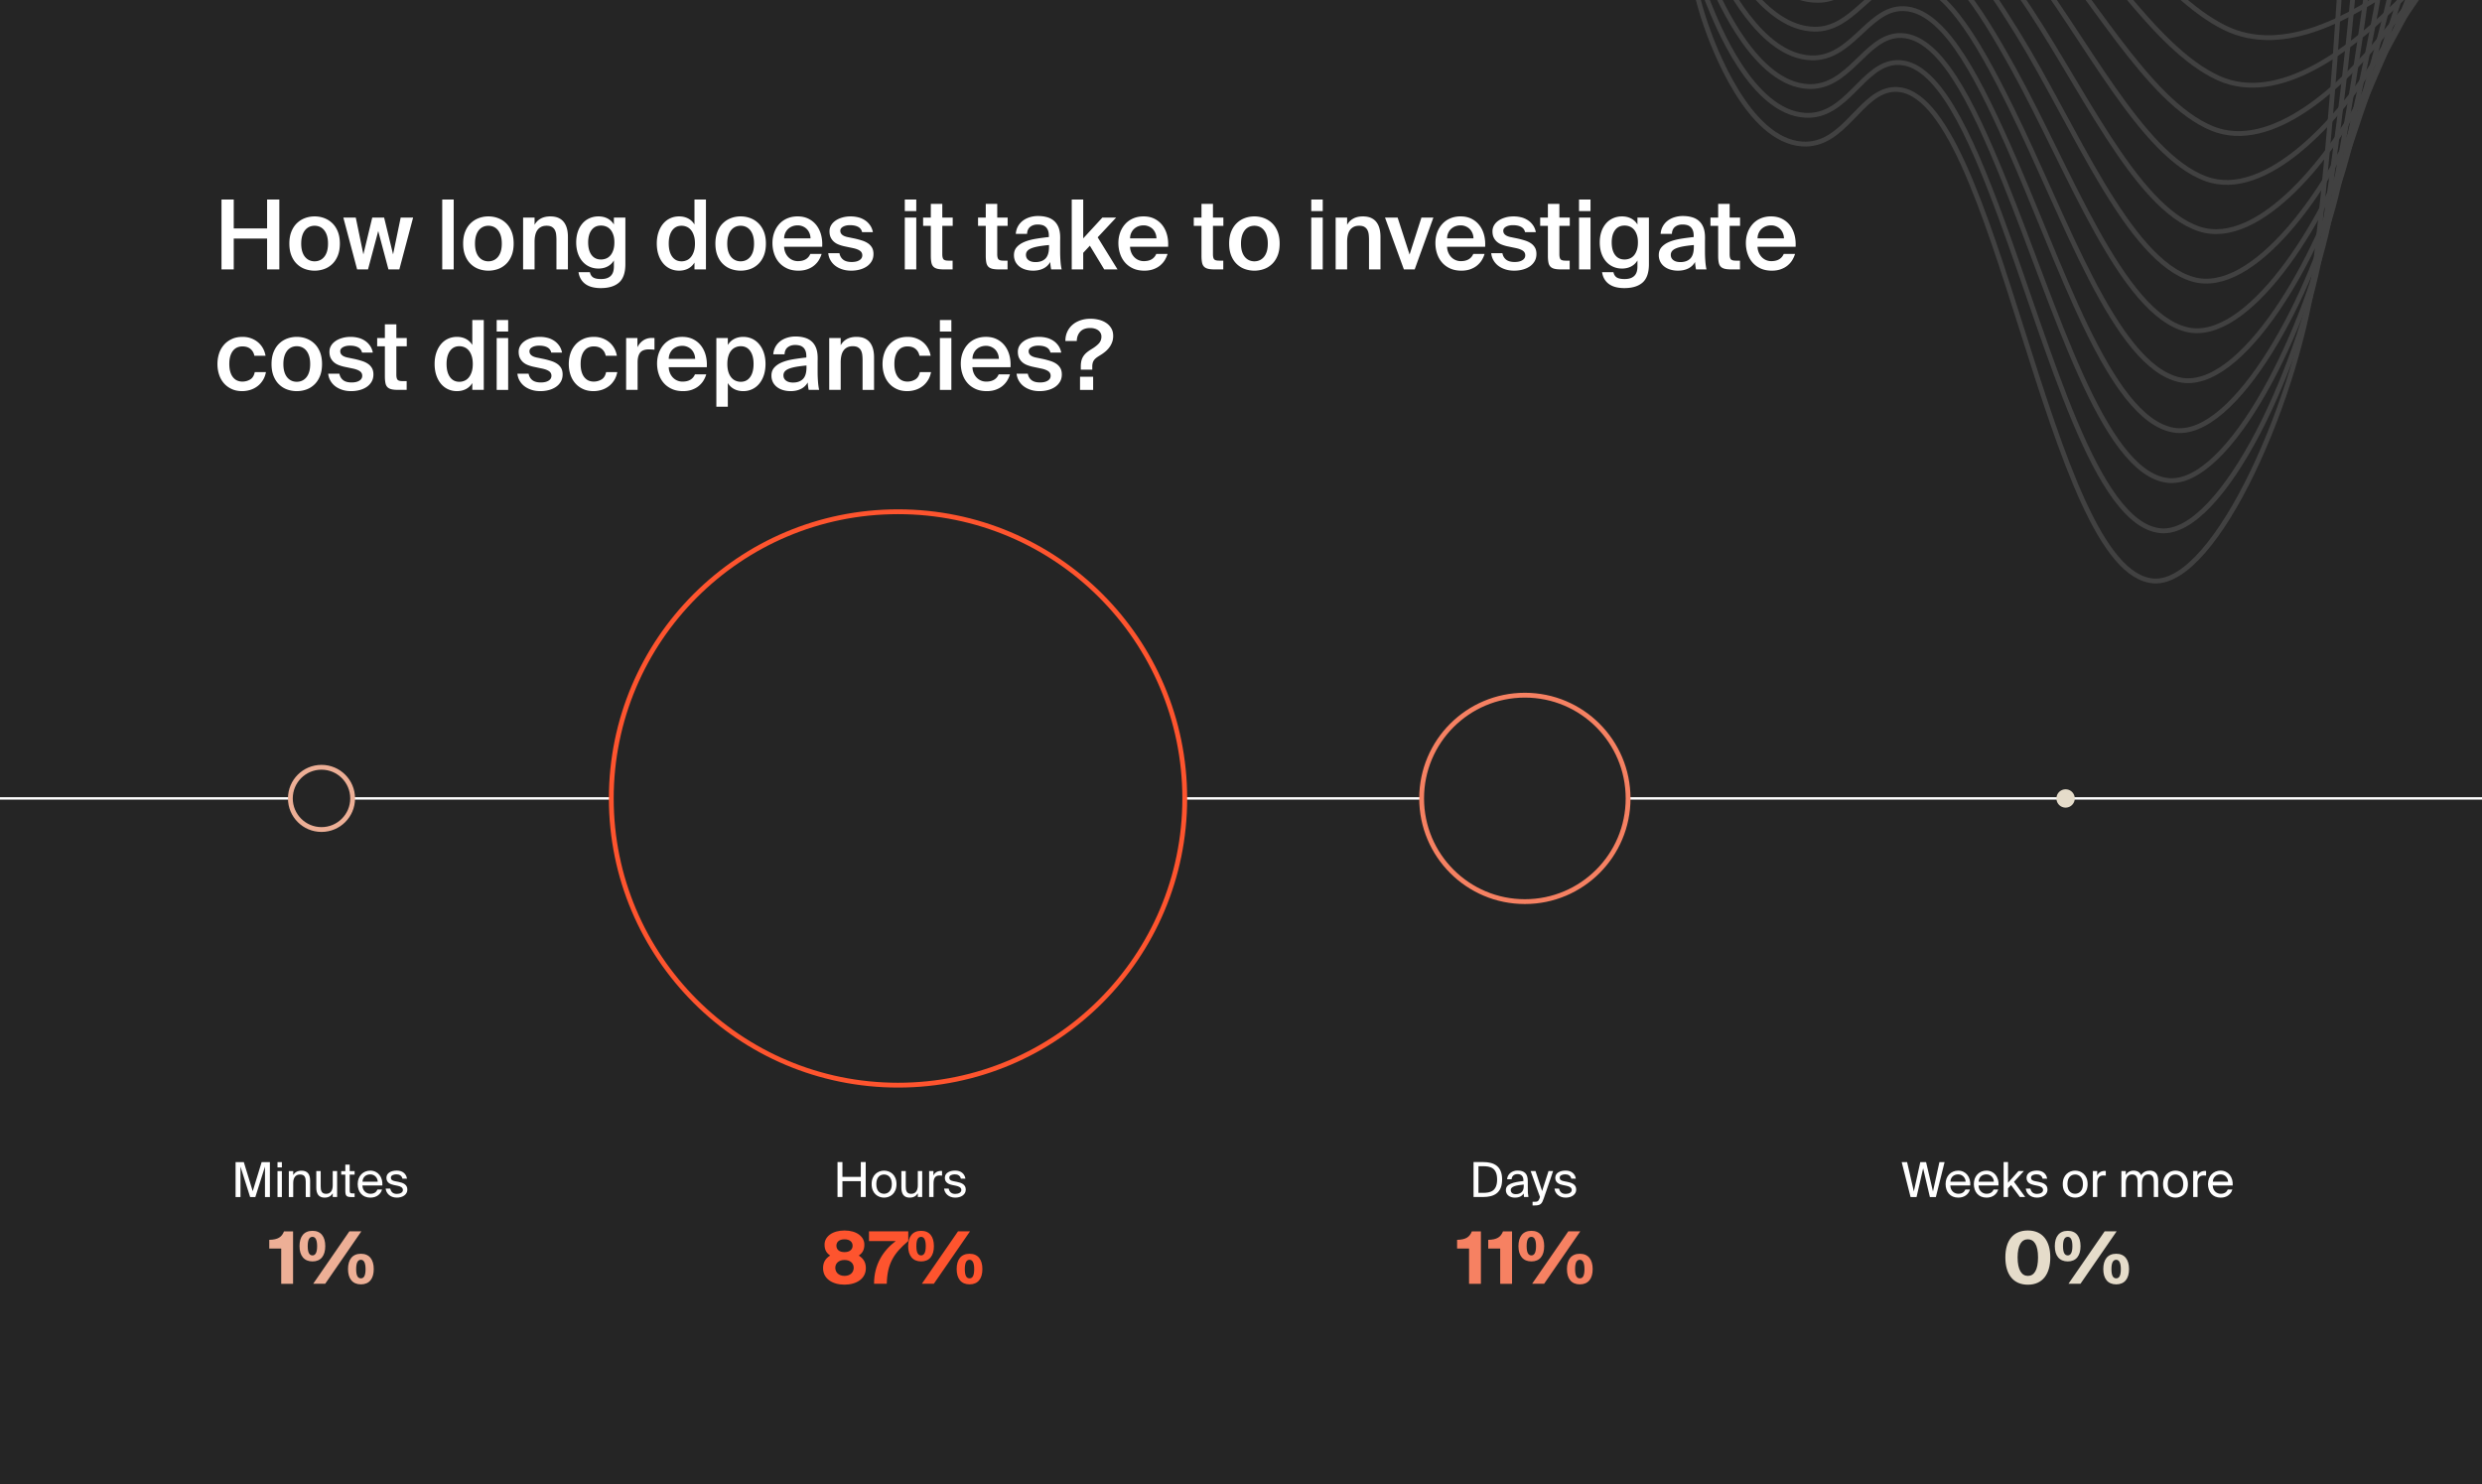 <svg data-name="Layer 1" xmlns="http://www.w3.org/2000/svg" viewBox="0 0 515 308"><path fill="#252525" d="M-.5-.5h516v309H-.5z"/><g fill="#fff"><path d="M57.96 41.41v14.5h-2.54v-6.4H48.5v6.4h-2.54v-14.5h2.54v6h6.92v-6h2.54ZM65.28 44.91c.68 0 1.33.11 1.96.34.63.23 1.18.57 1.67 1.03.49.46.88 1.04 1.17 1.75.29.71.44 1.55.44 2.52s-.15 1.81-.44 2.52c-.29.71-.68 1.29-1.17 1.75-.49.46-1.04.8-1.67 1.02-.63.22-1.28.33-1.96.33s-1.33-.11-1.96-.33c-.63-.22-1.18-.56-1.67-1.02-.49-.46-.88-1.04-1.17-1.75-.29-.71-.44-1.55-.44-2.52s.15-1.81.44-2.52c.29-.71.68-1.29 1.17-1.75.49-.46 1.04-.8 1.67-1.03.63-.23 1.28-.34 1.96-.34Zm0 9.32c.4 0 .77-.08 1.1-.23.33-.15.63-.38.88-.68.25-.3.45-.68.59-1.14.14-.46.21-1 .21-1.63s-.07-1.15-.21-1.62c-.14-.47-.34-.85-.59-1.16a2.41 2.41 0 0 0-.88-.69c-.33-.15-.7-.23-1.1-.23s-.77.08-1.1.23c-.33.15-.63.38-.88.69-.25.31-.45.69-.59 1.16s-.21 1.01-.21 1.62.07 1.17.21 1.63.34.84.59 1.14c.25.3.55.53.88.68.33.15.7.23 1.1.23ZM77.24 45.15h2.46l1.86 7.64 1.58-7.64h2.58l-2.86 10.76H80.6l-2.12-7.96-2.12 7.96H74.1l-2.86-10.76h2.58l1.58 7.64 1.84-7.64ZM94.14 55.91h-2.38v-14.5h2.38v14.5ZM101.34 44.91c.68 0 1.33.11 1.96.34.63.23 1.18.57 1.67 1.03.49.46.88 1.04 1.17 1.75.29.71.44 1.55.44 2.52s-.15 1.81-.44 2.52c-.29.71-.68 1.29-1.17 1.75-.49.46-1.04.8-1.67 1.02-.63.22-1.28.33-1.96.33s-1.33-.11-1.96-.33c-.63-.22-1.18-.56-1.67-1.02-.49-.46-.88-1.04-1.17-1.75-.29-.71-.44-1.55-.44-2.52s.15-1.81.44-2.52c.29-.71.68-1.29 1.17-1.75.49-.46 1.04-.8 1.67-1.03.63-.23 1.28-.34 1.96-.34Zm0 9.32c.4 0 .77-.08 1.1-.23.33-.15.63-.38.88-.68.25-.3.45-.68.59-1.14.14-.46.21-1 .21-1.63s-.07-1.15-.21-1.62c-.14-.47-.34-.85-.59-1.16a2.41 2.41 0 0 0-.88-.69c-.33-.15-.7-.23-1.1-.23s-.77.08-1.1.23c-.33.15-.63.38-.88.69-.25.31-.45.69-.59 1.16s-.21 1.01-.21 1.62.07 1.17.21 1.63.34.84.59 1.14c.25.3.55.53.88.68.33.15.7.23 1.1.23ZM110.92 46.65c.31-.56.74-.99 1.29-1.29.55-.3 1.21-.45 1.97-.45.65 0 1.21.1 1.67.3.46.2.84.49 1.13.86.29.37.51.82.65 1.34.14.52.21 1.1.21 1.74v6.76h-2.38v-6.18c0-.36-.02-.71-.06-1.06a2.66 2.66 0 0 0-.27-.93c-.14-.27-.35-.49-.62-.65-.27-.16-.64-.24-1.09-.24s-.84.08-1.16.25c-.32.17-.58.4-.78.69-.2.29-.34.65-.43 1.06-.09.41-.13.86-.13 1.34v5.72h-2.38V45.15h2.38v1.5ZM127.38 45.15h2.38v9.68c0 1.76-.44 3.03-1.31 3.8-.87.77-2.14 1.16-3.81 1.16-.59 0-1.14-.06-1.66-.18s-.98-.31-1.39-.58c-.41-.27-.74-.61-1.01-1.03s-.45-.92-.54-1.51h2.36c.11.51.34.87.69 1.09.35.22.89.33 1.61.33.53 0 .97-.07 1.32-.21s.62-.33.82-.57c.2-.24.34-.52.42-.83.08-.31.12-.64.12-.99v-1.26c-.32.53-.75.95-1.3 1.24-.55.29-1.18.44-1.9.44-.65 0-1.26-.12-1.83-.37-.57-.25-1.06-.61-1.47-1.08-.41-.47-.74-1.04-.97-1.71s-.35-1.42-.35-2.26.12-1.59.35-2.26.56-1.23.97-1.7c.41-.47.9-.82 1.47-1.07.57-.25 1.18-.37 1.83-.37.72 0 1.35.15 1.9.44.55.29.98.71 1.3 1.24v-1.44Zm.1 5.16c0-.6-.07-1.12-.22-1.56-.15-.44-.34-.8-.59-1.09-.25-.29-.54-.5-.88-.64-.34-.14-.7-.21-1.09-.21-.84 0-1.49.31-1.96.94-.47.63-.7 1.48-.7 2.56s.23 1.97.7 2.6c.47.63 1.12.94 1.96.94.39 0 .75-.07 1.09-.21.34-.14.63-.36.88-.65.25-.29.44-.66.59-1.11.15-.45.22-.97.22-1.57ZM144.1 41.41h2.38v14.5h-2.38v-1.42c-.32.53-.75.95-1.3 1.24-.55.29-1.18.44-1.9.44-.65 0-1.26-.13-1.83-.39-.57-.26-1.06-.64-1.47-1.13s-.74-1.09-.97-1.78c-.23-.69-.35-1.47-.35-2.34s.12-1.63.35-2.32c.23-.69.56-1.29.97-1.78.41-.49.9-.87 1.47-1.13.57-.26 1.18-.39 1.83-.39.72 0 1.35.15 1.9.44.55.29.98.71 1.3 1.24v-5.18Zm.1 9.12c0-.61-.07-1.15-.22-1.62s-.34-.85-.59-1.15c-.25-.3-.54-.53-.88-.68-.34-.15-.7-.23-1.09-.23-.84 0-1.49.33-1.96.99-.47.66-.7 1.56-.7 2.69s.23 2.05.7 2.71c.47.66 1.12.99 1.96.99.39 0 .75-.08 1.09-.23.34-.15.63-.38.88-.69.25-.31.44-.69.59-1.15s.22-1 .22-1.63ZM153.68 44.91c.68 0 1.33.11 1.96.34.63.23 1.18.57 1.67 1.03.49.46.88 1.04 1.17 1.75.29.71.44 1.55.44 2.52s-.15 1.81-.44 2.52c-.29.71-.68 1.29-1.17 1.75-.49.46-1.04.8-1.67 1.02-.63.22-1.28.33-1.96.33s-1.33-.11-1.96-.33c-.63-.22-1.18-.56-1.67-1.02-.49-.46-.88-1.04-1.17-1.75-.29-.71-.44-1.55-.44-2.52s.15-1.81.44-2.52c.29-.71.68-1.29 1.17-1.75.49-.46 1.04-.8 1.67-1.03.63-.23 1.28-.34 1.96-.34Zm0 9.32c.4 0 .77-.08 1.1-.23.33-.15.63-.38.88-.68.25-.3.45-.68.59-1.14.14-.46.21-1 .21-1.63s-.07-1.15-.21-1.62c-.14-.47-.34-.85-.59-1.16a2.41 2.41 0 0 0-.88-.69c-.33-.15-.7-.23-1.1-.23s-.77.08-1.1.23c-.33.15-.63.38-.88.69-.25.31-.45.69-.59 1.16s-.21 1.01-.21 1.62.07 1.17.21 1.63.34.84.59 1.14c.25.3.55.53.88.68.33.15.7.23 1.1.23ZM165.66 56.17c-.88 0-1.66-.15-2.33-.46-.67-.31-1.23-.72-1.68-1.24-.45-.52-.79-1.13-1.02-1.82s-.35-1.43-.35-2.2c0-.81.13-1.56.38-2.23.25-.67.61-1.26 1.06-1.75s1-.88 1.64-1.15c.64-.27 1.35-.41 2.14-.41.84 0 1.59.16 2.24.48s1.2.76 1.64 1.32c.44.56.77 1.22.98 1.99.21.77.29 1.6.24 2.51h-7.9c.01.43.1.82.25 1.19s.36.68.61.95a2.717 2.717 0 0 0 2 .84c1.29 0 2.15-.5 2.58-1.5h2.34c-.12.43-.31.85-.56 1.27-.25.42-.58.79-.97 1.12-.39.33-.86.59-1.41.79s-1.17.3-1.88.3Zm-.16-9.4c-.33 0-.66.05-.99.16-.33.11-.62.27-.88.49-.26.22-.48.5-.65.84-.17.34-.27.74-.28 1.21h5.48c-.01-.41-.09-.79-.24-1.13-.15-.34-.34-.62-.58-.85s-.52-.4-.84-.53a2.68 2.68 0 0 0-1.02-.19ZM178.88 48.17c-.12-.51-.4-.87-.84-1.1-.44-.23-1-.34-1.68-.34-.55 0-1.02.1-1.41.31-.39.21-.59.49-.59.85 0 .67.52 1.11 1.56 1.32l1.46.3c.53.12 1.04.26 1.51.41.47.15.88.35 1.23.59s.62.54.82.89c.2.35.3.79.3 1.31 0 .56-.12 1.06-.37 1.49-.25.43-.58.79-1 1.08s-.91.51-1.46.66c-.55.15-1.14.23-1.77.23-.69 0-1.32-.09-1.89-.28s-1.05-.44-1.46-.76c-.41-.32-.73-.7-.98-1.14-.25-.44-.4-.92-.45-1.44h2.32c.11.57.37 1.02.78 1.34s1 .48 1.76.48c.67 0 1.2-.12 1.6-.37.4-.25.6-.58.6-1.01s-.18-.75-.53-.98c-.35-.23-.82-.4-1.39-.52l-1.62-.34c-.47-.09-.9-.22-1.3-.37s-.74-.35-1.03-.6c-.29-.25-.51-.55-.68-.9-.17-.35-.25-.78-.25-1.27s.12-.91.35-1.29c.23-.38.55-.7.95-.97.4-.27.87-.47 1.4-.62.53-.15 1.1-.22 1.7-.22.56 0 1.09.07 1.6.2s.96.34 1.37.61c.41.27.75.61 1.04 1.02.29.41.48.88.59 1.43h-2.24ZM190.12 41.41v2.4h-2.38v-2.4h2.38Zm0 3.74v10.76h-2.38V45.15h2.38ZM193.14 42.31h2.38v2.84h2.16v1.72h-2.16v5.86c0 .55.09.91.26 1.09.17.18.51.27 1.02.27h.86v1.82h-1.76c-.57 0-1.04-.04-1.4-.13s-.64-.24-.84-.45c-.2-.21-.34-.5-.41-.87-.07-.37-.11-.82-.11-1.37v-6.22h-1.6v-1.72h1.6v-2.84ZM204.54 42.31h2.38v2.84h2.16v1.72h-2.16v5.86c0 .55.09.91.26 1.09.17.18.51.27 1.02.27h.86v1.82h-1.76c-.57 0-1.04-.04-1.4-.13s-.64-.24-.84-.45c-.2-.21-.34-.5-.41-.87-.07-.37-.11-.82-.11-1.37v-6.22h-1.6v-1.72h1.6v-2.84ZM215.4 44.83c.67 0 1.28.08 1.85.24.57.16 1.06.42 1.47.78s.73.83.95 1.42c.22.59.32 1.31.31 2.16 0 .13 0 .31-.01.53v2.27c0 .68.03 1.35.08 2.01.05.66.13 1.22.24 1.67h-2.18c-.04-.23-.08-.45-.11-.66-.03-.21-.06-.51-.09-.88-.33.6-.81 1.05-1.42 1.35-.61.3-1.32.45-2.12.45-.59 0-1.12-.08-1.61-.23-.49-.15-.91-.37-1.26-.65a2.95 2.95 0 0 1-.82-1.01 3.02 3.02 0 0 1-.29-1.33c0-.67.19-1.22.58-1.66s.91-.8 1.57-1.08 1.43-.49 2.3-.64c.87-.15 1.8-.27 2.79-.38v-.26c0-.45-.06-.83-.18-1.13-.12-.3-.28-.54-.49-.72-.21-.18-.45-.31-.73-.38s-.59-.11-.92-.11c-.61 0-1.13.16-1.54.48-.41.32-.63.81-.66 1.46h-2.34c.04-.55.18-1.05.42-1.5s.56-.84.97-1.17c.41-.33.89-.58 1.44-.76a5.86 5.86 0 0 1 1.83-.27Zm2.26 6.02c-.85.08-1.58.17-2.18.28-.6.11-1.09.24-1.48.4-.39.16-.67.35-.85.57-.18.22-.27.48-.27.79 0 .47.18.83.54 1.1.36.27.84.4 1.44.4.88 0 1.57-.24 2.06-.73s.74-1.3.74-2.43v-.38ZM224.76 41.41v8.06l3.98-4.32h2.86l-3.84 4.1 4.12 6.66h-2.76l-2.98-4.92-1.38 1.48v3.44h-2.38v-14.5h2.38ZM237.44 56.17c-.88 0-1.66-.15-2.33-.46-.67-.31-1.23-.72-1.68-1.24-.45-.52-.79-1.13-1.02-1.82s-.35-1.43-.35-2.2c0-.81.13-1.56.38-2.23.25-.67.61-1.26 1.06-1.75s1-.88 1.64-1.15c.64-.27 1.35-.41 2.14-.41.84 0 1.59.16 2.24.48s1.2.76 1.64 1.32c.44.56.77 1.22.98 1.99.21.77.29 1.6.24 2.51h-7.9c.01.43.1.82.25 1.19s.36.68.61.95a2.717 2.717 0 0 0 2 .84c1.29 0 2.15-.5 2.58-1.5h2.34c-.12.43-.31.85-.56 1.27-.25.42-.58.79-.97 1.12-.39.33-.86.59-1.41.79s-1.17.3-1.88.3Zm-.16-9.4c-.33 0-.66.05-.99.16-.33.11-.62.27-.88.49-.26.22-.48.5-.65.84-.17.34-.27.74-.28 1.21h5.48c-.01-.41-.09-.79-.24-1.13-.15-.34-.34-.62-.58-.85s-.52-.4-.84-.53a2.68 2.68 0 0 0-1.02-.19ZM249.3 42.31h2.38v2.84h2.16v1.72h-2.16v5.86c0 .55.09.91.26 1.09.17.18.51.27 1.02.27h.86v1.82h-1.76c-.57 0-1.04-.04-1.4-.13s-.64-.24-.84-.45c-.2-.21-.34-.5-.41-.87-.07-.37-.11-.82-.11-1.37v-6.22h-1.6v-1.72h1.6v-2.84ZM260.28 44.91c.68 0 1.33.11 1.96.34.63.23 1.18.57 1.67 1.03.49.46.88 1.04 1.17 1.75.29.71.44 1.55.44 2.52s-.15 1.81-.44 2.52c-.29.71-.68 1.29-1.17 1.75-.49.46-1.04.8-1.67 1.02-.63.22-1.28.33-1.96.33s-1.33-.11-1.96-.33c-.63-.22-1.18-.56-1.67-1.02-.49-.46-.88-1.04-1.17-1.75-.29-.71-.44-1.55-.44-2.52s.15-1.81.44-2.52c.29-.71.68-1.29 1.17-1.75.49-.46 1.04-.8 1.67-1.03.63-.23 1.28-.34 1.96-.34Zm0 9.32c.4 0 .77-.08 1.1-.23.33-.15.63-.38.88-.68.25-.3.45-.68.59-1.14.14-.46.21-1 .21-1.63s-.07-1.15-.21-1.62c-.14-.47-.34-.85-.59-1.16a2.41 2.41 0 0 0-.88-.69c-.33-.15-.7-.23-1.1-.23s-.77.08-1.1.23c-.33.15-.63.38-.88.69-.25.31-.45.69-.59 1.16s-.21 1.01-.21 1.62.07 1.17.21 1.63.34.84.59 1.14c.25.3.55.53.88.68.33.15.7.23 1.1.23ZM274.46 41.41v2.4h-2.38v-2.4h2.38Zm0 3.74v10.76h-2.38V45.15h2.38ZM279.52 46.65c.31-.56.74-.99 1.29-1.29.55-.3 1.21-.45 1.97-.45.65 0 1.21.1 1.67.3.46.2.84.49 1.13.86.29.37.51.82.65 1.34.14.52.21 1.1.21 1.74v6.76h-2.38v-6.18c0-.36-.02-.71-.06-1.06a2.66 2.66 0 0 0-.27-.93c-.14-.27-.35-.49-.62-.65-.27-.16-.64-.24-1.09-.24s-.84.08-1.16.25c-.32.17-.58.4-.78.69-.2.29-.34.65-.43 1.06-.09.41-.13.86-.13 1.34v5.72h-2.38V45.15h2.38v1.5ZM292.48 52.83l2.46-7.68h2.48l-3.88 10.76h-2.24l-3.92-10.76H290l2.48 7.68ZM303.22 56.17c-.88 0-1.66-.15-2.33-.46-.67-.31-1.23-.72-1.68-1.24-.45-.52-.79-1.13-1.02-1.82s-.35-1.43-.35-2.2c0-.81.13-1.56.38-2.23.25-.67.61-1.26 1.06-1.75s1-.88 1.64-1.15c.64-.27 1.35-.41 2.14-.41.84 0 1.59.16 2.24.48s1.2.76 1.64 1.32c.44.56.77 1.22.98 1.99.21.77.29 1.6.24 2.51h-7.9c.01.43.1.82.25 1.19s.36.68.61.95a2.717 2.717 0 0 0 2 .84c1.29 0 2.15-.5 2.58-1.5h2.34c-.12.43-.31.85-.56 1.27-.25.42-.58.79-.97 1.12-.39.33-.86.59-1.41.79s-1.17.3-1.88.3Zm-.16-9.4c-.33 0-.66.05-.99.16-.33.11-.62.27-.88.49-.26.22-.48.5-.65.84-.17.34-.27.74-.28 1.21h5.48c-.01-.41-.09-.79-.24-1.13-.15-.34-.34-.62-.58-.85s-.52-.4-.84-.53a2.68 2.68 0 0 0-1.02-.19ZM316.44 48.17c-.12-.51-.4-.87-.84-1.1-.44-.23-1-.34-1.68-.34-.55 0-1.02.1-1.41.31-.39.21-.59.49-.59.85 0 .67.52 1.11 1.56 1.32l1.46.3c.53.12 1.04.26 1.51.41.47.15.88.35 1.23.59s.62.54.82.89c.2.35.3.79.3 1.31 0 .56-.12 1.06-.37 1.49-.25.43-.58.79-1 1.08s-.91.51-1.46.66c-.55.15-1.14.23-1.77.23-.69 0-1.32-.09-1.89-.28s-1.05-.44-1.46-.76c-.41-.32-.73-.7-.98-1.14-.25-.44-.4-.92-.45-1.44h2.32c.11.57.37 1.02.78 1.34s1 .48 1.76.48c.67 0 1.2-.12 1.6-.37.4-.25.6-.58.6-1.01s-.18-.75-.53-.98c-.35-.23-.82-.4-1.39-.52l-1.62-.34c-.47-.09-.9-.22-1.3-.37s-.74-.35-1.03-.6c-.29-.25-.51-.55-.68-.9-.17-.35-.25-.78-.25-1.27s.12-.91.35-1.29c.23-.38.55-.7.95-.97.4-.27.87-.47 1.4-.62.53-.15 1.1-.22 1.7-.22.56 0 1.09.07 1.6.2s.96.34 1.37.61c.41.27.75.61 1.04 1.02.29.41.48.88.59 1.43h-2.24ZM321.18 42.31h2.38v2.84h2.16v1.72h-2.16v5.86c0 .55.09.91.26 1.09.17.18.51.27 1.02.27h.86v1.82h-1.76c-.57 0-1.04-.04-1.4-.13s-.64-.24-.84-.45c-.2-.21-.34-.5-.41-.87-.07-.37-.11-.82-.11-1.37v-6.22h-1.6v-1.72h1.6v-2.84ZM330.02 41.41v2.4h-2.38v-2.4h2.38Zm0 3.74v10.76h-2.38V45.15h2.38ZM339.76 45.15h2.38v9.68c0 1.76-.44 3.03-1.31 3.8-.87.77-2.14 1.16-3.81 1.16-.59 0-1.14-.06-1.66-.18s-.98-.31-1.39-.58c-.41-.27-.74-.61-1.01-1.03s-.45-.92-.54-1.51h2.36c.11.51.34.87.69 1.09.35.22.89.33 1.61.33.53 0 .97-.07 1.32-.21s.62-.33.82-.57c.2-.24.34-.52.42-.83.08-.31.12-.64.12-.99v-1.26c-.32.53-.75.95-1.3 1.24-.55.29-1.18.44-1.9.44-.65 0-1.26-.12-1.83-.37-.57-.25-1.06-.61-1.47-1.08-.41-.47-.74-1.04-.97-1.71s-.35-1.42-.35-2.26.12-1.59.35-2.26.56-1.23.97-1.7c.41-.47.9-.82 1.47-1.07.57-.25 1.18-.37 1.83-.37.72 0 1.35.15 1.9.44.55.29.98.71 1.3 1.24v-1.44Zm.1 5.16c0-.6-.07-1.12-.22-1.56-.15-.44-.34-.8-.59-1.09-.25-.29-.54-.5-.88-.64-.34-.14-.7-.21-1.09-.21-.84 0-1.49.31-1.96.94-.47.63-.7 1.48-.7 2.56s.23 1.97.7 2.6c.47.63 1.12.94 1.96.94.39 0 .75-.07 1.09-.21.34-.14.63-.36.88-.65.25-.29.44-.66.59-1.11.15-.45.22-.97.22-1.57ZM349.2 44.83c.67 0 1.28.08 1.85.24.57.16 1.06.42 1.47.78s.73.83.95 1.42c.22.59.32 1.31.31 2.16 0 .13 0 .31-.01.53v2.27c0 .68.03 1.35.08 2.01.05.66.13 1.22.24 1.67h-2.18c-.04-.23-.08-.45-.11-.66-.03-.21-.06-.51-.09-.88-.33.6-.81 1.05-1.42 1.35-.61.3-1.32.45-2.12.45-.59 0-1.12-.08-1.61-.23-.49-.15-.91-.37-1.26-.65a2.95 2.95 0 0 1-.82-1.01 3.02 3.02 0 0 1-.29-1.33c0-.67.19-1.22.58-1.66s.91-.8 1.57-1.08 1.43-.49 2.3-.64c.87-.15 1.8-.27 2.79-.38v-.26c0-.45-.06-.83-.18-1.13-.12-.3-.28-.54-.49-.72-.21-.18-.45-.31-.73-.38s-.59-.11-.92-.11c-.61 0-1.13.16-1.54.48-.41.32-.63.81-.66 1.46h-2.34c.04-.55.18-1.05.42-1.5s.56-.84.97-1.17c.41-.33.89-.58 1.44-.76a5.86 5.86 0 0 1 1.83-.27Zm2.26 6.02c-.85.08-1.58.17-2.18.28-.6.11-1.09.24-1.48.4-.39.16-.67.35-.85.57-.18.22-.27.48-.27.79 0 .47.18.83.54 1.1.36.27.84.4 1.44.4.88 0 1.57-.24 2.06-.73s.74-1.3.74-2.43v-.38ZM356.51 42.31h2.38v2.84h2.16v1.72h-2.16v5.86c0 .55.09.91.26 1.09.17.18.51.27 1.02.27h.86v1.82h-1.76c-.57 0-1.04-.04-1.4-.13s-.64-.24-.84-.45c-.2-.21-.34-.5-.41-.87-.07-.37-.11-.82-.11-1.37v-6.22h-1.6v-1.72h1.6v-2.84ZM367.64 56.17c-.88 0-1.66-.15-2.33-.46-.67-.31-1.23-.72-1.68-1.24-.45-.52-.79-1.13-1.02-1.82s-.35-1.43-.35-2.2c0-.81.13-1.56.38-2.23.25-.67.61-1.26 1.06-1.75s1-.88 1.64-1.15c.64-.27 1.35-.41 2.14-.41.84 0 1.59.16 2.24.48s1.2.76 1.64 1.32c.44.56.77 1.22.98 1.99.21.77.29 1.6.24 2.51h-7.9c.01.43.1.82.25 1.19s.36.68.61.95a2.717 2.717 0 0 0 2 .84c1.29 0 2.15-.5 2.58-1.5h2.34c-.12.43-.31.85-.56 1.27-.25.42-.58.79-.97 1.12-.39.33-.86.59-1.41.79s-1.17.3-1.88.3Zm-.16-9.4c-.33 0-.66.05-.99.16-.33.11-.62.27-.88.49-.26.22-.48.5-.65.84-.17.34-.27.74-.28 1.21h5.48c-.01-.41-.09-.79-.24-1.13-.15-.34-.34-.62-.58-.85s-.52-.4-.84-.53a2.68 2.68 0 0 0-1.02-.19ZM50.34 69.91c.6 0 1.17.09 1.7.28.53.19 1.01.45 1.43.79.42.34.77.75 1.05 1.23s.47 1.02.58 1.62h-2.32c-.11-.57-.37-1.04-.79-1.4s-.99-.54-1.71-.54c-.37 0-.72.07-1.05.21-.33.14-.61.36-.86.66-.25.3-.44.68-.58 1.13-.14.45-.21 1-.21 1.64s.07 1.19.21 1.65.33.84.58 1.14c.25.3.53.52.86.66.33.14.68.21 1.05.21.6 0 1.14-.15 1.63-.44.49-.29.8-.8.95-1.52h2.32c-.12.63-.33 1.19-.64 1.68s-.68.91-1.12 1.24c-.44.33-.93.59-1.48.76-.55.17-1.11.26-1.7.26-.8 0-1.52-.14-2.15-.43s-1.17-.68-1.61-1.18c-.44-.5-.78-1.09-1.01-1.78s-.35-1.43-.35-2.23.12-1.54.35-2.23.58-1.28 1.03-1.79 1-.9 1.64-1.19c.64-.29 1.37-.43 2.2-.43ZM61.58 69.91c.68 0 1.33.11 1.96.34.63.23 1.18.57 1.67 1.03.49.46.88 1.04 1.17 1.75.29.71.44 1.55.44 2.52s-.15 1.81-.44 2.52c-.29.71-.68 1.29-1.17 1.75-.49.46-1.04.8-1.67 1.02-.63.22-1.28.33-1.96.33s-1.33-.11-1.96-.33c-.63-.22-1.18-.56-1.67-1.02-.49-.46-.88-1.04-1.17-1.75-.29-.71-.44-1.55-.44-2.52s.15-1.81.44-2.52c.29-.71.68-1.29 1.17-1.75.49-.46 1.04-.8 1.67-1.03.63-.23 1.28-.34 1.96-.34Zm0 9.32c.4 0 .77-.08 1.1-.23.33-.15.63-.38.88-.68.25-.3.45-.68.59-1.14.14-.46.21-1 .21-1.63s-.07-1.15-.21-1.62c-.14-.47-.34-.85-.59-1.16a2.41 2.41 0 0 0-.88-.69c-.33-.15-.7-.23-1.1-.23s-.77.08-1.1.23c-.33.15-.63.38-.88.69-.25.31-.45.69-.59 1.16s-.21 1.01-.21 1.62.07 1.17.21 1.63.34.84.59 1.14c.25.3.55.53.88.68.33.15.7.23 1.1.23ZM75.12 73.17c-.12-.51-.4-.87-.84-1.1-.44-.23-1-.34-1.68-.34-.55 0-1.02.1-1.41.31-.39.21-.59.49-.59.85 0 .67.52 1.11 1.56 1.32l1.46.3c.53.12 1.04.26 1.51.41.47.15.88.35 1.23.59s.62.54.82.89c.2.35.3.79.3 1.31 0 .56-.12 1.06-.37 1.49-.25.43-.58.79-1 1.08s-.91.51-1.46.66c-.55.15-1.14.23-1.77.23-.69 0-1.32-.09-1.89-.28s-1.05-.44-1.46-.76c-.41-.32-.73-.7-.98-1.14-.25-.44-.4-.92-.45-1.44h2.32c.11.57.37 1.02.78 1.34s1 .48 1.76.48c.67 0 1.2-.12 1.6-.37.4-.25.6-.58.6-1.01s-.18-.75-.53-.98c-.35-.23-.82-.4-1.39-.52l-1.62-.34c-.47-.09-.9-.22-1.3-.37s-.74-.35-1.03-.6c-.29-.25-.51-.55-.68-.9-.17-.35-.25-.78-.25-1.27s.12-.91.35-1.29c.23-.38.55-.7.95-.97.4-.27.87-.47 1.4-.62.53-.15 1.1-.22 1.7-.22.56 0 1.09.07 1.6.2s.96.34 1.37.61c.41.27.75.61 1.04 1.02.29.41.48.88.59 1.43h-2.24ZM79.86 67.31h2.38v2.84h2.16v1.72h-2.16v5.86c0 .55.09.91.26 1.09.17.18.51.27 1.02.27h.86v1.82h-1.76c-.57 0-1.04-.04-1.4-.13s-.64-.24-.84-.45c-.2-.21-.34-.5-.41-.87-.07-.37-.11-.82-.11-1.37v-6.22h-1.6v-1.72h1.6v-2.84ZM98 66.41h2.38v14.5H98v-1.42c-.32.53-.75.95-1.3 1.24-.55.29-1.18.44-1.9.44-.65 0-1.26-.13-1.83-.39-.57-.26-1.06-.64-1.47-1.13s-.74-1.09-.97-1.78c-.23-.69-.35-1.47-.35-2.34s.12-1.63.35-2.32c.23-.69.56-1.29.97-1.78.41-.49.9-.87 1.47-1.13.57-.26 1.18-.39 1.83-.39.72 0 1.35.15 1.9.44.55.29.98.71 1.3 1.24v-5.18Zm.1 9.12c0-.61-.07-1.15-.22-1.62s-.34-.85-.59-1.15c-.25-.3-.54-.53-.88-.68-.34-.15-.7-.23-1.09-.23-.84 0-1.49.33-1.96.99-.47.66-.7 1.56-.7 2.69s.23 2.05.7 2.71c.47.66 1.12.99 1.96.99.39 0 .75-.08 1.09-.23.34-.15.63-.38.88-.69.25-.31.44-.69.59-1.15s.22-1 .22-1.63ZM105.44 66.41v2.4h-2.38v-2.4h2.38Zm0 3.74v10.76h-2.38V70.15h2.38ZM114.38 73.17c-.12-.51-.4-.87-.84-1.1-.44-.23-1-.34-1.68-.34-.55 0-1.02.1-1.41.31-.39.21-.59.49-.59.85 0 .67.52 1.11 1.56 1.32l1.46.3c.53.12 1.04.26 1.51.41.47.15.88.35 1.23.59s.62.54.82.89c.2.35.3.79.3 1.31 0 .56-.12 1.06-.37 1.49-.25.43-.58.79-1 1.08s-.91.51-1.46.66c-.55.15-1.14.23-1.77.23-.69 0-1.32-.09-1.89-.28s-1.05-.44-1.46-.76c-.41-.32-.73-.7-.98-1.14-.25-.44-.4-.92-.45-1.44h2.32c.11.57.37 1.02.78 1.34s1 .48 1.76.48c.67 0 1.2-.12 1.6-.37.4-.25.6-.58.6-1.01s-.18-.75-.53-.98c-.35-.23-.82-.4-1.39-.52l-1.62-.34c-.47-.09-.9-.22-1.3-.37s-.74-.35-1.03-.6c-.29-.25-.51-.55-.68-.9-.17-.35-.25-.78-.25-1.27s.12-.91.35-1.29c.23-.38.55-.7.95-.97.4-.27.87-.47 1.4-.62.53-.15 1.1-.22 1.7-.22.56 0 1.09.07 1.6.2s.96.34 1.37.61c.41.27.75.61 1.04 1.02.29.41.48.88.59 1.43h-2.24ZM123.24 69.91c.6 0 1.17.09 1.7.28.53.19 1.01.45 1.43.79.42.34.77.75 1.05 1.23s.47 1.02.58 1.62h-2.32c-.11-.57-.37-1.04-.79-1.4s-.99-.54-1.71-.54c-.37 0-.72.07-1.05.21-.33.14-.61.36-.86.66-.25.3-.44.68-.58 1.13-.14.45-.21 1-.21 1.64s.07 1.19.21 1.65.33.84.58 1.14c.25.3.53.52.86.66.33.14.68.21 1.05.21.6 0 1.14-.15 1.63-.44.49-.29.8-.8.95-1.52h2.32c-.12.63-.33 1.19-.64 1.68s-.68.91-1.12 1.24c-.44.33-.93.59-1.48.76-.55.17-1.11.26-1.7.26-.8 0-1.52-.14-2.15-.43s-1.17-.68-1.61-1.18c-.44-.5-.78-1.09-1.01-1.78s-.35-1.43-.35-2.23.12-1.54.35-2.23.58-1.28 1.03-1.79 1-.9 1.64-1.19c.64-.29 1.37-.43 2.2-.43ZM135.8 72.57c-.4-.04-.78-.06-1.14-.06s-.71.04-1 .13c-.29.09-.54.23-.74.44-.2.21-.35.49-.46.85s-.16.81-.16 1.34v5.64h-2.38V70.15h2.34v1.92c.29-.6.69-1.07 1.19-1.41s1.08-.52 1.73-.53h.31c.11 0 .22.02.31.03v2.4ZM141.72 81.17c-.88 0-1.66-.15-2.33-.46-.67-.31-1.23-.72-1.68-1.24-.45-.52-.79-1.13-1.02-1.82s-.35-1.43-.35-2.2c0-.81.13-1.56.38-2.23.25-.67.61-1.26 1.06-1.75s1-.88 1.64-1.15c.64-.27 1.35-.41 2.14-.41.84 0 1.59.16 2.24.48s1.2.76 1.64 1.32c.44.56.77 1.22.98 1.99.21.77.29 1.6.24 2.51h-7.9c.01.43.1.82.25 1.19s.36.68.61.95a2.717 2.717 0 0 0 2 .84c1.29 0 2.15-.5 2.58-1.5h2.34c-.12.43-.31.85-.56 1.27-.25.42-.58.79-.97 1.12-.39.33-.86.59-1.41.79s-1.17.3-1.88.3Zm-.16-9.4c-.33 0-.66.05-.99.16-.33.11-.62.27-.88.49-.26.22-.48.5-.65.84-.17.34-.27.74-.28 1.21h5.48c-.01-.41-.09-.79-.24-1.13-.15-.34-.34-.62-.58-.85s-.52-.4-.84-.53a2.68 2.68 0 0 0-1.02-.19ZM151.02 70.15v1.44c.32-.53.75-.95 1.3-1.24.55-.29 1.18-.44 1.9-.44.65 0 1.26.13 1.83.39.57.26 1.06.64 1.47 1.13.41.49.74 1.09.97 1.78.23.69.35 1.47.35 2.32s-.12 1.65-.35 2.34c-.23.69-.56 1.29-.97 1.78s-.9.87-1.47 1.13c-.57.26-1.18.39-1.83.39-.72 0-1.35-.15-1.9-.44-.55-.29-.98-.71-1.3-1.24v4.92h-2.38V70.15h2.38Zm-.1 5.38c0 .63.07 1.17.21 1.63s.34.84.59 1.15c.25.31.55.54.89.69.34.15.7.23 1.09.23.84 0 1.49-.33 1.96-.99.47-.66.7-1.56.7-2.71s-.23-2.03-.7-2.69c-.47-.66-1.12-.99-1.96-.99-.39 0-.75.08-1.09.23-.34.15-.64.38-.89.68-.25.3-.45.68-.59 1.15s-.21 1.01-.21 1.62ZM165.08 69.83c.67 0 1.28.08 1.85.24.57.16 1.06.42 1.47.78s.73.83.95 1.42c.22.59.32 1.31.31 2.16 0 .13 0 .31-.01.53v2.27c0 .68.03 1.35.08 2.01.05.66.13 1.22.24 1.67h-2.18c-.04-.23-.08-.45-.11-.66-.03-.21-.06-.51-.09-.88-.33.6-.81 1.05-1.42 1.35-.61.3-1.32.45-2.12.45-.59 0-1.12-.08-1.61-.23-.49-.15-.91-.37-1.26-.65a2.95 2.95 0 0 1-.82-1.01 3.02 3.02 0 0 1-.29-1.33c0-.67.19-1.22.58-1.66s.91-.8 1.57-1.08 1.43-.49 2.3-.64c.87-.15 1.8-.27 2.79-.38v-.26c0-.45-.06-.83-.18-1.13-.12-.3-.28-.54-.49-.72-.21-.18-.45-.31-.73-.38s-.59-.11-.92-.11c-.61 0-1.13.16-1.54.48-.41.32-.63.81-.66 1.46h-2.34c.04-.55.18-1.05.42-1.5s.56-.84.97-1.17c.41-.33.89-.58 1.44-.76a5.86 5.86 0 0 1 1.83-.27Zm2.26 6.02c-.85.08-1.58.17-2.18.28-.6.11-1.09.24-1.48.4-.39.16-.67.35-.85.57-.18.22-.27.48-.27.79 0 .47.18.83.54 1.1.36.27.84.4 1.44.4.88 0 1.57-.24 2.06-.73s.74-1.3.74-2.43v-.38ZM174.44 71.65c.31-.56.74-.99 1.29-1.29.55-.3 1.21-.45 1.97-.45.65 0 1.21.1 1.67.3.46.2.84.49 1.13.86.29.37.51.82.65 1.34.14.52.21 1.1.21 1.74v6.76h-2.38v-6.18c0-.36-.02-.71-.06-1.06a2.66 2.66 0 0 0-.27-.93c-.14-.27-.35-.49-.62-.65-.27-.16-.64-.24-1.09-.24s-.84.08-1.16.25c-.32.17-.58.4-.78.69-.2.29-.34.65-.43 1.06-.09.41-.13.86-.13 1.34v5.72h-2.38V70.15h2.38v1.5ZM188.34 69.91c.6 0 1.17.09 1.7.28.53.19 1.01.45 1.43.79.42.34.77.75 1.05 1.23s.47 1.02.58 1.62h-2.32c-.11-.57-.37-1.04-.79-1.4s-.99-.54-1.71-.54c-.37 0-.72.07-1.05.21-.33.14-.61.36-.86.66-.25.3-.44.68-.58 1.13-.14.45-.21 1-.21 1.64s.07 1.19.21 1.65.33.84.58 1.14c.25.3.53.52.86.66.33.14.68.21 1.05.21.6 0 1.14-.15 1.63-.44.49-.29.8-.8.95-1.52h2.32c-.12.63-.33 1.19-.64 1.68s-.68.91-1.12 1.24c-.44.33-.93.59-1.48.76-.55.17-1.11.26-1.7.26-.8 0-1.52-.14-2.15-.43s-1.17-.68-1.61-1.18c-.44-.5-.78-1.09-1.01-1.78s-.35-1.43-.35-2.23.12-1.54.35-2.23.58-1.28 1.03-1.79 1-.9 1.64-1.19c.64-.29 1.37-.43 2.2-.43ZM197.4 66.41v2.4h-2.38v-2.4h2.38Zm0 3.74v10.76h-2.38V70.15h2.38ZM204.74 81.17c-.88 0-1.66-.15-2.33-.46-.67-.31-1.23-.72-1.68-1.24-.45-.52-.79-1.13-1.02-1.82s-.35-1.43-.35-2.2c0-.81.13-1.56.38-2.23.25-.67.61-1.26 1.06-1.75s1-.88 1.64-1.15c.64-.27 1.35-.41 2.14-.41.84 0 1.59.16 2.24.48s1.2.76 1.64 1.32c.44.56.77 1.22.98 1.99.21.77.29 1.6.24 2.51h-7.9c.01.43.1.82.25 1.19s.36.68.61.95a2.717 2.717 0 0 0 2 .84c1.29 0 2.15-.5 2.58-1.5h2.34c-.12.43-.31.85-.56 1.27-.25.42-.58.79-.97 1.12-.39.33-.86.59-1.41.79s-1.17.3-1.88.3Zm-.16-9.4c-.33 0-.66.05-.99.16-.33.11-.62.27-.88.49-.26.22-.48.5-.65.84-.17.34-.27.74-.28 1.21h5.48c-.01-.41-.09-.79-.24-1.13-.15-.34-.34-.62-.58-.85s-.52-.4-.84-.53a2.68 2.68 0 0 0-1.02-.19ZM217.96 73.17c-.12-.51-.4-.87-.84-1.1-.44-.23-1-.34-1.68-.34-.55 0-1.02.1-1.41.31-.39.21-.59.49-.59.85 0 .67.52 1.11 1.56 1.32l1.46.3c.53.12 1.04.26 1.51.41.47.15.88.35 1.23.59s.62.54.82.89c.2.35.3.79.3 1.31 0 .56-.12 1.06-.37 1.49-.25.43-.58.79-1 1.08s-.91.51-1.46.66c-.55.15-1.14.23-1.77.23-.69 0-1.32-.09-1.89-.28s-1.05-.44-1.46-.76c-.41-.32-.73-.7-.98-1.14-.25-.44-.4-.92-.45-1.44h2.32c.11.57.37 1.02.78 1.34s1 .48 1.76.48c.67 0 1.2-.12 1.6-.37.4-.25.6-.58.6-1.01s-.18-.75-.53-.98c-.35-.23-.82-.4-1.39-.52l-1.62-.34c-.47-.09-.9-.22-1.3-.37s-.74-.35-1.03-.6c-.29-.25-.51-.55-.68-.9-.17-.35-.25-.78-.25-1.27s.12-.91.35-1.29c.23-.38.55-.7.95-.97.4-.27.87-.47 1.4-.62.53-.15 1.1-.22 1.7-.22.56 0 1.09.07 1.6.2s.96.34 1.37.61c.41.27.75.61 1.04 1.02.29.41.48.88.59 1.43h-2.24ZM226.26 66.15c.6 0 1.18.07 1.75.21.57.14 1.07.36 1.51.65.44.29.79.66 1.06 1.11.27.45.4.98.4 1.59 0 .47-.07.9-.22 1.3s-.34.76-.58 1.08c-.24.32-.51.61-.81.86-.3.25-.6.47-.91.66s-.58.36-.81.52c-.23.16-.42.33-.57.51-.15.18-.26.38-.33.61a2.9 2.9 0 0 0-.11.84v.62h-2.38v-.68c0-.47.05-.87.14-1.22.09-.35.24-.66.43-.94.19-.28.43-.53.71-.76s.61-.45.98-.68c.59-.35 1.07-.72 1.45-1.12s.57-.89.57-1.46c0-.28-.06-.53-.19-.76s-.29-.41-.5-.56a2.34 2.34 0 0 0-.73-.34c-.28-.08-.58-.12-.9-.12-.89 0-1.58.24-2.05.73-.47.49-.72 1.14-.75 1.97h-2.36c0-.71.13-1.34.39-1.91.26-.57.62-1.05 1.08-1.45s1.01-.71 1.65-.93c.64-.22 1.33-.33 2.08-.33Zm-2.16 14.76v-2.72h2.72v2.72h-2.72Z"/></g><path fill="none" stroke="#fff" stroke-miterlimit="10" stroke-width=".5" d="M-.5 165.69h516"/><g fill="#fff"><path d="M49.9 242.1v6.32h-1.02v-7.25h1.71l1.85 6.04 1.85-6.04H56v7.25h-1.02v-6.32l-2 6.32H51.9l-2-6.32ZM58.49 242.27h-.91v-1.1h.91v1.1Zm0 6.15h-.91v-5.38h.91v5.38ZM62.58 242.95c1.3 0 1.77.84 1.77 2.07v3.4h-.91v-3.13c0-.83-.14-1.55-1.18-1.55-.88 0-1.42.61-1.42 1.76v2.92h-.91v-5.38h.91v.81c.31-.51.83-.9 1.74-.9ZM67.35 248.54c-1.25 0-1.72-.84-1.72-2.07v-3.44h.91v3.17c0 .83.14 1.55 1.13 1.55.86 0 1.37-.61 1.37-1.76v-2.96h.91v5.38h-.91v-.77c-.31.51-.8.9-1.69.9ZM72.56 241.69v1.35h1.02v.73h-1.02v3.19c0 .56.04.7.56.7h.46v.76h-.66c-1.03 0-1.27-.23-1.27-1.35v-3.3h-.85v-.73h.85v-1.35h.91ZM76.86 247.74c.8 0 1.24-.36 1.47-.89h.94c-.25.93-1.1 1.69-2.41 1.69-1.7 0-2.64-1.22-2.64-2.81 0-1.7 1.14-2.79 2.61-2.79 1.64 0 2.63 1.38 2.51 3.08H75.2c.04 1.16.86 1.72 1.66 1.72Zm1.52-2.5c-.02-.76-.59-1.52-1.55-1.52-.81 0-1.54.44-1.62 1.52h3.17ZM82.23 243.71c-.53 0-1.13.19-1.13.68 0 .43.3.63.82.73l.76.15c.98.19 1.84.56 1.84 1.6s-.96 1.67-2.19 1.67c-1.41 0-2.21-.93-2.31-1.87h.96c.14.69.57 1.1 1.37 1.1.69 0 1.25-.3 1.25-.8 0-.54-.51-.77-1.09-.89l-.8-.16c-.73-.15-1.53-.49-1.53-1.49s.96-1.5 2.15-1.5 1.95.65 2.12 1.67h-.95c-.14-.64-.64-.89-1.27-.89Z"/></g><path d="M186.34 106.2c-32.86 0-59.5 26.64-59.5 59.5s26.64 59.5 59.5 59.5 59.49-26.64 59.49-59.5-26.64-59.5-59.49-59.5Z" fill="#252525" stroke="#fe542e" stroke-miterlimit="10"/><g fill="#fff"><path d="M179.63 248.41h-1.02v-3.29h-3.81v3.29h-1.02v-7.25h1.02v3.08h3.81v-3.08h1.02v7.25ZM183.44 248.54c-1.25 0-2.58-.85-2.58-2.8s1.33-2.8 2.58-2.8 2.58.85 2.58 2.8-1.33 2.8-2.58 2.8Zm1.61-2.8c0-1.43-.79-2-1.61-2s-1.61.53-1.61 2 .79 2 1.61 2 1.61-.62 1.61-2ZM188.75 248.54c-1.25 0-1.72-.84-1.72-2.07v-3.44h.91v3.17c0 .83.14 1.55 1.13 1.55.86 0 1.37-.61 1.37-1.76v-2.96h.91v5.38h-.91v-.77c-.31.51-.8.9-1.69.9ZM194.96 243.94c-.84 0-1.26.47-1.26 1.65v2.82h-.91v-5.38h.89v.94c.27-.61.82-.95 1.52-.97.09 0 .17 0 .27.01v.97c-.19-.02-.36-.04-.51-.04ZM198.1 243.71c-.53 0-1.13.19-1.13.68 0 .43.3.63.82.73l.76.15c.98.19 1.84.56 1.84 1.6s-.96 1.67-2.19 1.67c-1.41 0-2.21-.93-2.31-1.87h.96c.14.69.57 1.1 1.37 1.1.69 0 1.25-.3 1.25-.8 0-.54-.51-.77-1.09-.89l-.8-.16c-.73-.15-1.53-.49-1.53-1.49s.96-1.5 2.15-1.5 1.95.65 2.12 1.67h-.95c-.14-.64-.64-.89-1.27-.89Z"/></g><g fill="#fff"><path d="M311.68 244.78c0 2.77-1.65 3.63-3.95 3.63h-1.98v-7.25h1.98c2.3 0 3.95.86 3.95 3.62Zm-4.91-2.76v5.53h.93c1.5 0 2.94-.3 2.94-2.77s-1.44-2.76-2.94-2.76h-.93ZM316.1 245.1v-.13c0-.98-.55-1.31-1.22-1.31-.75 0-1.19.41-1.23 1.07h-.94c.09-1.16 1.11-1.81 2.16-1.81 1.48 0 2.15.71 2.14 2.22v1.24c-.02.9.03 1.52.13 2.03h-.92c-.03-.2-.06-.42-.07-.74-.33.55-.89.87-1.84.87-1.01 0-1.85-.56-1.85-1.55 0-1.27 1.43-1.64 3.64-1.89Zm-2.63 1.87c0 .51.39.85 1.04.85.85 0 1.66-.39 1.66-1.66v-.34c-1.65.17-2.7.41-2.7 1.15ZM320.34 248.64c-.39 1.17-.67 1.52-1.87 1.52H318v-.76h.37c.6 0 .89-.04 1.13-.88l.04-.11-1.94-5.38h1.01l1.37 4.15 1.33-4.15h.95l-1.92 5.61ZM324.76 243.71c-.53 0-1.13.19-1.13.68 0 .43.3.63.82.73l.76.15c.98.19 1.84.56 1.84 1.6s-.96 1.67-2.19 1.67c-1.41 0-2.21-.93-2.31-1.87h.96c.14.69.57 1.1 1.37 1.1.69 0 1.25-.3 1.25-.8 0-.54-.51-.77-1.09-.89l-.8-.16c-.73-.15-1.53-.49-1.53-1.49s.96-1.5 2.15-1.5 1.95.65 2.12 1.67h-.95c-.14-.64-.64-.89-1.27-.89Z"/></g><path d="M428.6 163.8a1.9 1.9 0 1 0 0 3.8 1.9 1.9 0 1 0 0-3.8Z" fill="#e5dcca"/><g fill="#fff"><path d="M402.42 241.17h1.07l-1.81 7.25h-1.24l-1.4-5.96-1.37 5.96h-1.24l-1.84-7.25h1.12l1.4 6.09 1.34-6.09h1.2l1.43 6.09 1.34-6.09ZM406.34 247.74c.8 0 1.24-.36 1.47-.89h.94c-.25.93-1.1 1.69-2.41 1.69-1.7 0-2.64-1.22-2.64-2.81 0-1.7 1.14-2.79 2.61-2.79 1.64 0 2.63 1.38 2.51 3.08h-4.14c.04 1.16.86 1.72 1.66 1.72Zm1.52-2.5c-.02-.76-.59-1.52-1.55-1.52-.81 0-1.54.44-1.62 1.52h3.17ZM412.2 247.74c.8 0 1.24-.36 1.47-.89h.94c-.25.93-1.1 1.69-2.41 1.69-1.7 0-2.64-1.22-2.64-2.81 0-1.7 1.14-2.79 2.61-2.79 1.64 0 2.63 1.38 2.51 3.08h-4.14c.04 1.16.86 1.72 1.66 1.72Zm1.52-2.5c-.02-.76-.59-1.52-1.55-1.52-.81 0-1.54.44-1.62 1.52h3.17ZM416.65 245.45l2.17-2.42h1.12l-2.05 2.23 2.33 3.15h-1.11l-1.83-2.48-.63.68v1.8h-.91v-7.25h.91v4.29ZM422.55 243.71c-.53 0-1.13.19-1.13.68 0 .43.3.63.82.73l.76.15c.98.19 1.84.56 1.84 1.6s-.96 1.67-2.19 1.67c-1.41 0-2.21-.93-2.31-1.87h.96c.14.69.57 1.1 1.37 1.1.69 0 1.25-.3 1.25-.8 0-.54-.51-.77-1.09-.89l-.8-.16c-.73-.15-1.53-.49-1.53-1.49s.96-1.5 2.15-1.5 1.95.65 2.12 1.67h-.95c-.14-.64-.64-.89-1.27-.89ZM430.59 248.54c-1.25 0-2.58-.85-2.58-2.8s1.33-2.8 2.58-2.8 2.58.85 2.58 2.8-1.33 2.8-2.58 2.8Zm1.61-2.8c0-1.43-.79-2-1.61-2s-1.61.53-1.61 2 .79 2 1.61 2 1.61-.62 1.61-2ZM436.43 243.94c-.84 0-1.26.47-1.26 1.65v2.82h-.91v-5.38h.89v.94c.27-.61.82-.95 1.52-.97.09 0 .17 0 .27.01v.97c-.19-.02-.36-.04-.51-.04ZM440.18 248.41v-5.38h.91v.81c.31-.51.81-.9 1.62-.9s1.31.36 1.55.95c.43-.66 1.06-.95 1.81-.95 1.25 0 1.74.84 1.74 2.07v3.4h-.91v-3.13c0-.83-.16-1.55-1.15-1.55-.78 0-1.3.61-1.3 1.76v2.92h-.91v-3.13c0-.83-.16-1.55-1.15-1.55-.78 0-1.3.61-1.3 1.76v2.92h-.91ZM451.4 248.54c-1.25 0-2.58-.85-2.58-2.8s1.33-2.8 2.58-2.8 2.58.85 2.58 2.8-1.33 2.8-2.58 2.8Zm1.61-2.8c0-1.43-.79-2-1.61-2s-1.61.53-1.61 2 .79 2 1.61 2 1.61-.62 1.61-2ZM457.24 243.94c-.84 0-1.26.47-1.26 1.65v2.82h-.91v-5.38h.89v.94c.27-.61.82-.95 1.52-.97.09 0 .17 0 .27.01v.97c-.19-.02-.36-.04-.51-.04ZM460.79 247.74c.8 0 1.24-.36 1.47-.89h.94c-.25.93-1.1 1.69-2.41 1.69-1.7 0-2.64-1.22-2.64-2.81 0-1.7 1.14-2.79 2.61-2.79 1.64 0 2.63 1.38 2.51 3.08h-4.14c.04 1.16.86 1.72 1.66 1.72Zm1.52-2.5c-.02-.76-.59-1.52-1.55-1.52-.81 0-1.54.44-1.62 1.52h3.17Z"/></g><g fill="#edaf96"><path d="M58.34 259.11h-2.47v-1.81c1.81-.04 2.59-.57 3.06-1.75h1.88v10.87h-2.46v-7.3ZM64.84 255.43c1.74 0 2.65 1.19 2.65 3.18s-.92 3.17-2.65 3.17-2.69-1.18-2.69-3.17.92-3.18 2.69-3.18Zm0 1.25c-.58 0-.99.48-.99 1.93s.41 1.92.99 1.92c.55 0 .96-.49.96-1.92s-.41-1.93-.96-1.93Zm7.65-1.14h2.49l-7.5 10.87h-2.49l7.5-10.87Zm2.4 4.65c1.74 0 2.66 1.19 2.66 3.18s-.92 3.17-2.66 3.17-2.68-1.18-2.68-3.17.92-3.18 2.68-3.18Zm0 1.25c-.58 0-.99.48-.99 1.93s.4 1.92.99 1.92.96-.5.96-1.92-.41-1.93-.96-1.93Z"/></g><g fill="#fe542e"><path d="M172.26 260.56c-.75-.51-1.17-1.14-1.17-2.28 0-1.65 1.62-2.92 4.14-2.92s4.12 1.28 4.12 2.92c0 1.14-.42 1.77-1.16 2.28 1.12.71 1.47 1.61 1.47 2.62 0 2.17-1.92 3.42-4.44 3.42s-4.44-1.25-4.44-3.42c0-1.02.34-1.92 1.47-2.62Zm2.97.92c-1.23 0-1.91.72-1.91 1.62s.67 1.68 1.91 1.68 1.91-.78 1.91-1.68-.68-1.62-1.91-1.62Zm0-4.29c-1.11 0-1.68.56-1.68 1.33s.57 1.33 1.68 1.33 1.68-.57 1.68-1.33-.57-1.33-1.68-1.33ZM188.46 255.54v2.01c-3.04 2.56-4.37 4.74-4.46 8.86h-2.64c0-4 1.88-6.87 4.5-8.86h-5.55v-2.01h8.14Z"/><path d="M191.13 255.43c1.74 0 2.65 1.19 2.65 3.18s-.92 3.17-2.65 3.17-2.69-1.18-2.69-3.17.92-3.18 2.69-3.18Zm0 1.25c-.58 0-.99.48-.99 1.93s.41 1.92.99 1.92c.55 0 .96-.49.96-1.92s-.41-1.93-.96-1.93Zm7.65-1.14h2.49l-7.5 10.87h-2.49l7.5-10.87Zm2.4 4.65c1.74 0 2.66 1.19 2.66 3.18s-.92 3.17-2.66 3.17-2.68-1.18-2.68-3.17.92-3.18 2.68-3.18Zm0 1.25c-.58 0-.99.48-.99 1.93s.4 1.92.99 1.92.96-.5.96-1.92-.41-1.93-.96-1.93Z"/></g><g fill="#f68162"><path d="M304.81 259.11h-2.47v-1.81c1.81-.04 2.59-.57 3.06-1.75h1.88v10.87h-2.46v-7.3ZM311.27 259.11h-2.47v-1.81c1.81-.04 2.59-.57 3.06-1.75h1.88v10.87h-2.46v-7.3ZM317.76 255.43c1.74 0 2.65 1.19 2.65 3.18s-.92 3.17-2.65 3.17-2.69-1.18-2.69-3.17.92-3.18 2.69-3.18Zm0 1.25c-.58 0-.99.48-.99 1.93s.41 1.92.99 1.92c.55 0 .96-.49.96-1.92s-.41-1.93-.96-1.93Zm7.65-1.14h2.49l-7.5 10.87h-2.49l7.5-10.87Zm2.4 4.65c1.74 0 2.66 1.19 2.66 3.18s-.92 3.17-2.66 3.17-2.68-1.18-2.68-3.17.92-3.18 2.68-3.18Zm0 1.25c-.58 0-.99.48-.99 1.93s.4 1.92.99 1.92.96-.5.96-1.92-.41-1.93-.96-1.93Z"/></g><g fill="#e5dcca"><path d="M420.77 255.36c3.04 0 4.65 2.13 4.65 5.59s-1.6 5.66-4.65 5.66-4.67-2.17-4.67-5.66 1.6-5.59 4.67-5.59Zm0 1.83c-1.28 0-2.13 1.16-2.13 3.76s.85 3.83 2.13 3.83 2.11-1.18 2.11-3.83-.85-3.76-2.11-3.76ZM429.05 255.43c1.74 0 2.65 1.19 2.65 3.18s-.92 3.17-2.65 3.17-2.69-1.18-2.69-3.17.92-3.18 2.69-3.18Zm0 1.25c-.58 0-.99.48-.99 1.93s.41 1.92.99 1.92c.55 0 .96-.49.96-1.92s-.41-1.93-.96-1.93Zm7.65-1.14h2.49l-7.5 10.87h-2.49l7.5-10.87Zm2.4 4.65c1.74 0 2.66 1.19 2.66 3.18s-.92 3.17-2.66 3.17-2.68-1.18-2.68-3.17.92-3.18 2.68-3.18Zm0 1.25c-.58 0-.99.48-.99 1.93s.4 1.92.99 1.92.96-.5.96-1.92-.41-1.93-.96-1.93Z"/></g><path d="M66.71 159.23c-3.57 0-6.46 2.89-6.46 6.46s2.89 6.46 6.46 6.46 6.46-2.89 6.46-6.46-2.89-6.46-6.46-6.46Z" fill="#252525" stroke="#edaf96" stroke-miterlimit="10"/><path d="M316.4 144.27c-11.83 0-21.42 9.59-21.42 21.42s9.59 21.42 21.42 21.42 21.42-9.59 21.42-21.42-9.59-21.42-21.42-21.42Z" fill="#252525" stroke="#f68162" stroke-miterlimit="10"/><g fill="none" stroke="#414141" stroke-miterlimit="10"><path d="M624.29-40.13c-54.35 16.62-93.86-52.15-120.16-34.33-22.13 15-13.62 44.49-23.66 129.03-3.26 27.5-20.64 66.66-33.48 66-22.09-1.13-32.72-102.77-53.89-102.01-7.13.25-10.3 11.94-19.2 11.32-11.23-.79-18.42-20.29-19.97-24.8-13.76-40.11 17.42-64.77 5.69-87.19-12.78-24.4-54.78-4.77-86.98-32.57-26.61-22.97-38.12-71.09-22.65-103.49 19.41-40.66 63.05-18.34 133-73.94 23.67-18.81 33.93-56.88 72.25-71.59 17.09-6.56 48.71 1.65 60.38 12.14 15.4 13.85-4.99 49.71 14.76 84.05 3.1 5.39 7.2 10.76 13.61 12.49 12.17 3.3 26.98-26.17 37.14-22.24 22.01 8.53-6.99 34.32 8.01 55.63 19.89 28.26 42.87 11.09 66.68 39.81 6.71 8.09 29.7 35.82 26.2 70.17-3.17 31.22-27.64 62.29-57.74 71.5Z"/><path d="M677.47-115.12c-2.35 30.38-24.84 60.96-53.36 70.64-51.38 17.42-89.58-46.38-115.52-28.56-17.28 11.89-16.27 31.98-20.99 78.59-1.27 12.58-3.11 27.01-5.57 43.77-3.82 25.54-20.9 61.97-33.71 60.82-13.39-1.24-22.88-37.15-33.07-64.8-6.64-18.02-13.42-32.76-21.77-32.36-7.02.31-10.27 11.46-18.93 10.94-11.03-.62-18.29-18.94-19.99-23.14-15.1-37.27 14.42-60.76 2.51-82.69-12.73-23.67-51.89-5.65-82.27-33.4-24.87-22.72-35.55-68.99-21.11-101.21 18.83-42.02 59.02-22.61 126.18-75.97 18.18-14.44 29.09-35.82 51.97-52.66 6.93-5.1 14.63-9.76 23.73-13.25 18.53-7.09 49.22-1.79 61.11 9.02 15.19 13.74-3.88 48.22 14.92 81.24 2.96 5.25 6.86 10.45 12.94 12.24 11.55 3.42 25.52-24.08 35.16-20.09 20.78 8.62-6.61 33.33 7.77 54.01 18.99 27.21 41.02 11.42 64.05 39.2 6.65 8.03 28.53 34.67 25.98 67.68Z"/><path d="M672.91-118.61c-1.52 29.56-22.04 59.64-48.97 69.77-48.4 18.22-85.29-40.6-110.88-22.8-17.15 11.97-16.67 31.41-22.69 75.09-1.62 11.76-3.94 25.11-6.77 40.6-4.3 23.59-21.17 57.32-33.94 55.64-13.41-1.76-23.22-36.12-33.75-62.09-6.85-16.9-13.7-30.7-22.04-30.22-6.9.4-10.24 10.96-18.67 10.57-10.83-.49-18.16-17.57-20.02-21.48-16.39-34.36 11.33-56.7-.66-78.2-12.77-22.89-48.98-6.51-77.56-34.24-23.12-22.44-33.02-66.91-19.58-98.93 18.23-43.41 55-26.88 119.35-78 18.26-14.48 29.79-31.59 54.59-47.42 7.4-4.72 15.36-9.28 24.56-12.81 19.96-7.62 49.7-5.21 61.84 5.88 14.94 13.66-2.67 46.68 15.07 78.43 2.84 5.09 6.53 10.14 12.27 11.99 10.94 3.54 24.05-22.01 33.18-17.94 19.55 8.7-6.23 32.34 7.52 52.38 18.09 26.15 39.18 11.75 61.41 38.58 6.59 7.97 27.39 33.54 25.76 65.18Z"/><path d="M668.35-122.11c-.68 28.75-19.23 58.3-44.58 68.91-45.41 19.01-81.01-34.82-106.25-17.03-17.01 12.05-17.09 30.88-24.39 71.58-1.97 10.96-4.8 23.2-7.97 37.44-4.82 21.64-21.44 52.65-34.17 50.47-13.42-2.3-23.55-35.08-34.43-59.37-7.06-15.78-13.98-28.65-22.31-28.08-6.79.46-10.21 10.46-18.41 10.2-10.63-.34-18.01-16.19-20.04-19.82-17.6-31.38 8.28-52.67-3.84-73.71-12.75-22.13-46.07-7.34-72.85-35.09-21.38-22.14-30.53-64.86-18.04-96.66 17.61-44.83 50.97-31.15 112.52-80.03 18.34-14.53 30.46-27.38 57.21-42.17 7.86-4.35 16.09-8.81 25.39-12.36 21.4-8.15 50.2-8.64 62.57 2.76 14.72 13.56-1.52 45.16 15.22 75.62 2.72 4.94 6.2 9.83 11.6 11.74 10.32 3.66 22.58-19.93 31.2-15.79 18.31 8.77-5.91 31.39 7.28 50.76 17.12 25.15 37.33 12.08 58.77 37.96 6.54 7.9 26.25 32.42 25.54 62.69Z"/><path d="M663.78-125.61c.17 27.97-16.41 56.96-40.2 68.05-42.41 19.78-76.72-29.04-101.61-11.26-16.88 12.13-17.51 30.39-26.09 68.08-2.32 10.18-5.66 21.3-9.18 34.28-5.34 19.7-21.71 47.97-34.39 45.29-13.44-2.84-23.88-34.04-35.11-56.66-7.27-14.66-14.26-26.6-22.59-25.94-6.68.53-10.18 9.97-18.15 9.83-10.42-.19-17.85-14.8-20.07-18.16-18.7-28.35 5.24-48.64-7.02-69.21-12.73-21.38-43.15-8.15-68.15-35.92-19.63-21.81-28.06-62.83-16.5-94.38 16.96-46.28 46.94-35.42 105.69-82.06 18.41-14.58 31.1-23.19 59.83-36.93 8.32-3.98 16.82-8.33 26.22-11.92 22.83-8.68 50.7-12.08 63.31-.37 14.5 13.46-.37 43.65 15.38 72.8 2.59 4.79 5.86 9.52 10.93 11.49 9.71 3.78 21.11-17.85 29.22-13.65 17.07 8.84-5.54 30.41 7.03 49.13 16.2 24.11 35.49 12.41 56.12 37.34 6.48 7.84 25.14 31.31 25.32 60.19Z"/><path d="M659.22-129.11c1.03 27.2-13.59 55.61-35.81 67.19-39.41 20.54-72.44-23.27-96.97-5.5-16.75 12.22-17.95 29.94-27.79 64.57-2.67 9.41-6.52 19.4-10.38 31.11-5.86 17.76-21.97 43.29-34.62 40.11-13.46-3.39-24.21-32.99-35.79-53.95C410.38.89 403.31-10.14 395-9.38c-6.56.6-10.15 9.48-17.89 9.45-10.22-.04-17.68-13.4-20.09-16.5-19.64-25.28 2.21-44.6-10.19-64.72-12.71-20.62-40.22-8.92-63.44-36.76-17.9-21.46-25.63-60.83-14.97-92.11 16.28-47.74 42.91-39.69 98.86-84.09 18.49-14.62 31.72-19.01 62.46-31.68 8.77-3.62 17.55-7.86 27.05-11.48 24.27-9.2 51.2-15.51 64.04-3.5 14.27 13.36.78 42.15 15.53 69.99 2.46 4.64 5.53 9.22 10.26 11.24 9.1 3.91 19.63-15.78 27.24-11.5 15.83 8.89-5.18 29.43 6.79 47.5 15.28 23.06 33.65 12.75 53.49 36.72 6.43 7.78 24.06 30.21 25.1 57.7Z"/><path d="M654.66-132.6c1.9 26.45-10.23 55.22-31.42 66.33-37.33 19.57-68.16-17.49-92.34.27-16.61 12.3-18.44 29.56-29.49 61.07-3.04 8.67-7.38 17.51-11.58 27.94-6.38 15.83-22.24 38.61-34.85 34.94-13.48-3.93-24.52-31.94-36.46-51.23-7.68-12.4-14.83-22.52-23.13-21.67-6.45.66-10.12 9-17.63 9.08-10.02.12-17.48-11.98-20.12-14.85-20.4-22.2-.83-40.57-13.37-60.23-12.68-19.87-37.29-9.66-58.73-37.6-16.17-21.08-23.24-58.83-13.43-89.84 15.57-49.23 38.89-43.96 92.03-86.12 18.57-14.67 32.33-14.86 65.08-26.44 9.22-3.26 18.28-7.39 27.88-11.04 25.7-9.73 51.71-18.95 64.77-6.63 14.05 13.25 1.92 40.64 15.68 67.18 2.33 4.49 5.21 8.91 9.59 10.99 8.49 4.03 18.14-13.71 25.26-9.35 14.58 8.93-4.82 28.46 6.55 45.88 14.36 22.02 31.8 13.08 50.85 36.11 6.37 7.72 23 29.14 24.87 55.2Z"/><path d="M650.1-136.1c2.8 25.71-7.93 52.88-27.04 65.47-33.36 21.98-63.91-11.76-87.7 6.04-16.5 12.35-18.99 29.23-31.19 57.56-3.42 7.95-8.24 15.62-12.78 24.78-6.9 13.9-22.51 33.93-35.08 29.76-13.5-4.48-24.83-30.88-37.14-48.52-7.87-11.27-15.11-20.48-23.41-19.53-6.34.72-10.09 8.51-17.37 8.71-9.82.27-17.27-10.56-20.14-13.19-20.96-19.18-3.85-36.54-16.54-55.74-12.65-19.13-34.36-10.35-54.02-38.44-14.46-20.66-20.87-56.85-11.89-87.56 14.83-50.74 34.86-48.23 85.2-88.15 18.65-14.71 32.94-10.73 67.7-21.19 9.66-2.91 19.01-6.91 28.71-10.6 27.14-10.26 52.21-22.39 65.5-9.76 13.84 13.14 3.06 39.14 15.84 64.37 2.2 4.35 4.87 8.61 8.92 10.74 7.89 4.16 16.66-11.66 23.29-7.21 13.33 8.95-4.45 27.47 6.3 44.25 13.45 20.98 29.95 13.41 48.2 35.49 6.31 7.66 21.97 28.06 24.65 52.71Z"/><path d="M645.53-139.59c3.72 24.99-5.09 51.49-22.65 64.61-30.34 22.66-59.62-5.99-83.07 11.81-16.37 12.43-19.65 28.96-32.89 54.06-3.83 7.26-9.11 13.74-13.98 21.61-7.43 11.99-22.78 29.25-35.3 24.58-13.52-5.04-25.12-29.82-37.82-45.8-8.05-10.14-15.39-18.44-23.68-17.39-6.22.79-10.06 8.03-17.11 8.34-9.62.43-16.64-9.79-20.17-11.53-17.82-20.01-6.88-32.51-19.72-51.24-12.84-18.73-31.45-11.01-49.32-39.28-12.77-20.21-18.53-54.88-10.36-85.28 14.04-52.26 30.84-52.51 78.37-90.18 18.72-14.76 33.54-6.62 70.32-15.95 10.11-2.57 19.73-6.44 29.54-10.15 28.58-10.79 52.72-25.83 66.23-12.89 13.62 13.03 4.19 37.65 15.99 61.56 2.07 4.2 4.54 8.31 8.25 10.49 7.28 4.3 15.17-9.61 21.31-5.06 12.08 8.95-4.08 26.49 6.06 42.62 12.53 19.93 28.11 13.74 45.56 34.87 6.26 7.6 20.98 27.01 24.43 50.21Z"/><path d="M640.97-143.09c4.67 24.29-2.25 50.08-18.26 63.75-27.31 23.31-55.34-.21-78.43 17.57-16.24 12.51-20.45 28.71-34.59 50.55-4.27 6.59-9.98 11.86-15.19 18.45-7.97 10.08-23.04 24.56-35.53 19.41-13.53-5.59-25.4-28.75-38.5-43.09-8.23-9-15.67-16.4-23.95-15.25-6.11.85-10.03 7.54-16.85 7.97-9.42.59-16.41-8.47-20.2-9.87-18.33-17.49-9.89-28.49-22.89-46.75-12.56-17.64-28.56-11.61-44.61-40.12-11.1-19.71-16.21-52.92-8.82-83.01 13.21-53.8 26.81-56.77 71.54-92.21 18.8-14.8 34.14-2.52 72.94-10.71 10.55-2.23 20.46-5.96 30.36-9.71 30.01-11.32 53.23-29.27 66.96-16.02 13.4 12.93 5.32 36.16 16.15 58.75 1.94 4.05 4.22 8.01 7.58 10.24 6.68 4.44 13.68-7.57 19.33-2.91 10.83 8.93-3.72 25.51 5.82 41 11.62 18.88 26.27 14.08 42.93 34.25 6.2 7.53 20.03 25.96 24.21 47.72Z"/><path d="M636.41-146.59c5.66 23.59.58 48.66-13.87 62.89-24.3 23.92-51.06 5.57-73.79 23.34-16.11 12.59-25.03 26.08-36.29 47.05-5.74 4.98-10.87 9.99-16.39 15.28-8.54 8.18-23.31 19.88-35.76 14.23-13.55-6.15-25.66-27.69-39.17-40.37-8.39-7.87-15.95-14.36-24.23-13.11-6 .91-10.01 7.06-16.59 7.59-9.22.75-16.19-7.16-20.22-8.22-18.83-14.98-12.9-24.47-26.07-42.26-12.51-16.9-25.7-12.18-39.9-40.96-9.47-19.19-13.92-50.96-7.28-80.74 12.34-55.34 22.78-61.05 64.71-94.24 18.88-14.85 34.74 1.56 75.57-5.46 11-1.89 21.19-5.49 31.2-9.27 31.45-11.84 53.74-32.71 67.7-19.15 13.19 12.81 6.44 34.67 16.3 55.94 1.81 3.9 3.89 7.72 6.91 9.99 6.08 4.59 12.18-5.55 17.35-.77 9.59 8.88-3.35 24.52 5.57 39.37 10.71 17.83 24.42 14.41 40.28 33.64 6.14 7.47 19.12 24.91 23.99 45.22Z"/><path d="M631.84-150.09c6.69 22.9 3.41 47.2-9.49 62.02-21.3 24.49-46.77 11.35-69.16 29.11-15.97 12.68-25.95 25.43-38 43.54-6.23 4.14-11.78 8.12-17.59 12.12-9.13 6.29-23.57 15.19-35.99 9.05-13.57-6.7-25.9-26.64-39.85-37.66-8.54-6.75-16.23-12.33-24.5-10.97-5.89.97-9.98 6.58-16.33 7.22-9.02.91-15.96-5.85-20.25-6.56-19.34-12.47-15.91-20.45-29.24-37.76-12.45-16.16-22.89-12.69-35.19-41.8-7.88-18.63-11.65-49.01-5.75-78.46 11.42-56.9 18.76-65.32 57.88-96.27 18.96-14.9 35.33 5.62 78.19-.22 11.44-1.56 21.92-5.01 32.02-8.83 32.88-12.37 54.25-36.16 68.43-22.28 12.98 12.7 7.56 33.19 16.45 53.12 1.67 3.75 3.56 7.43 6.24 9.74 5.48 4.74 10.7-3.54 15.37 1.38 8.36 8.79-2.98 23.54 5.33 37.74 9.81 16.77 22.57 14.74 37.64 33.02 6.09 7.41 18.26 23.86 23.77 42.73Z"/></g></svg>